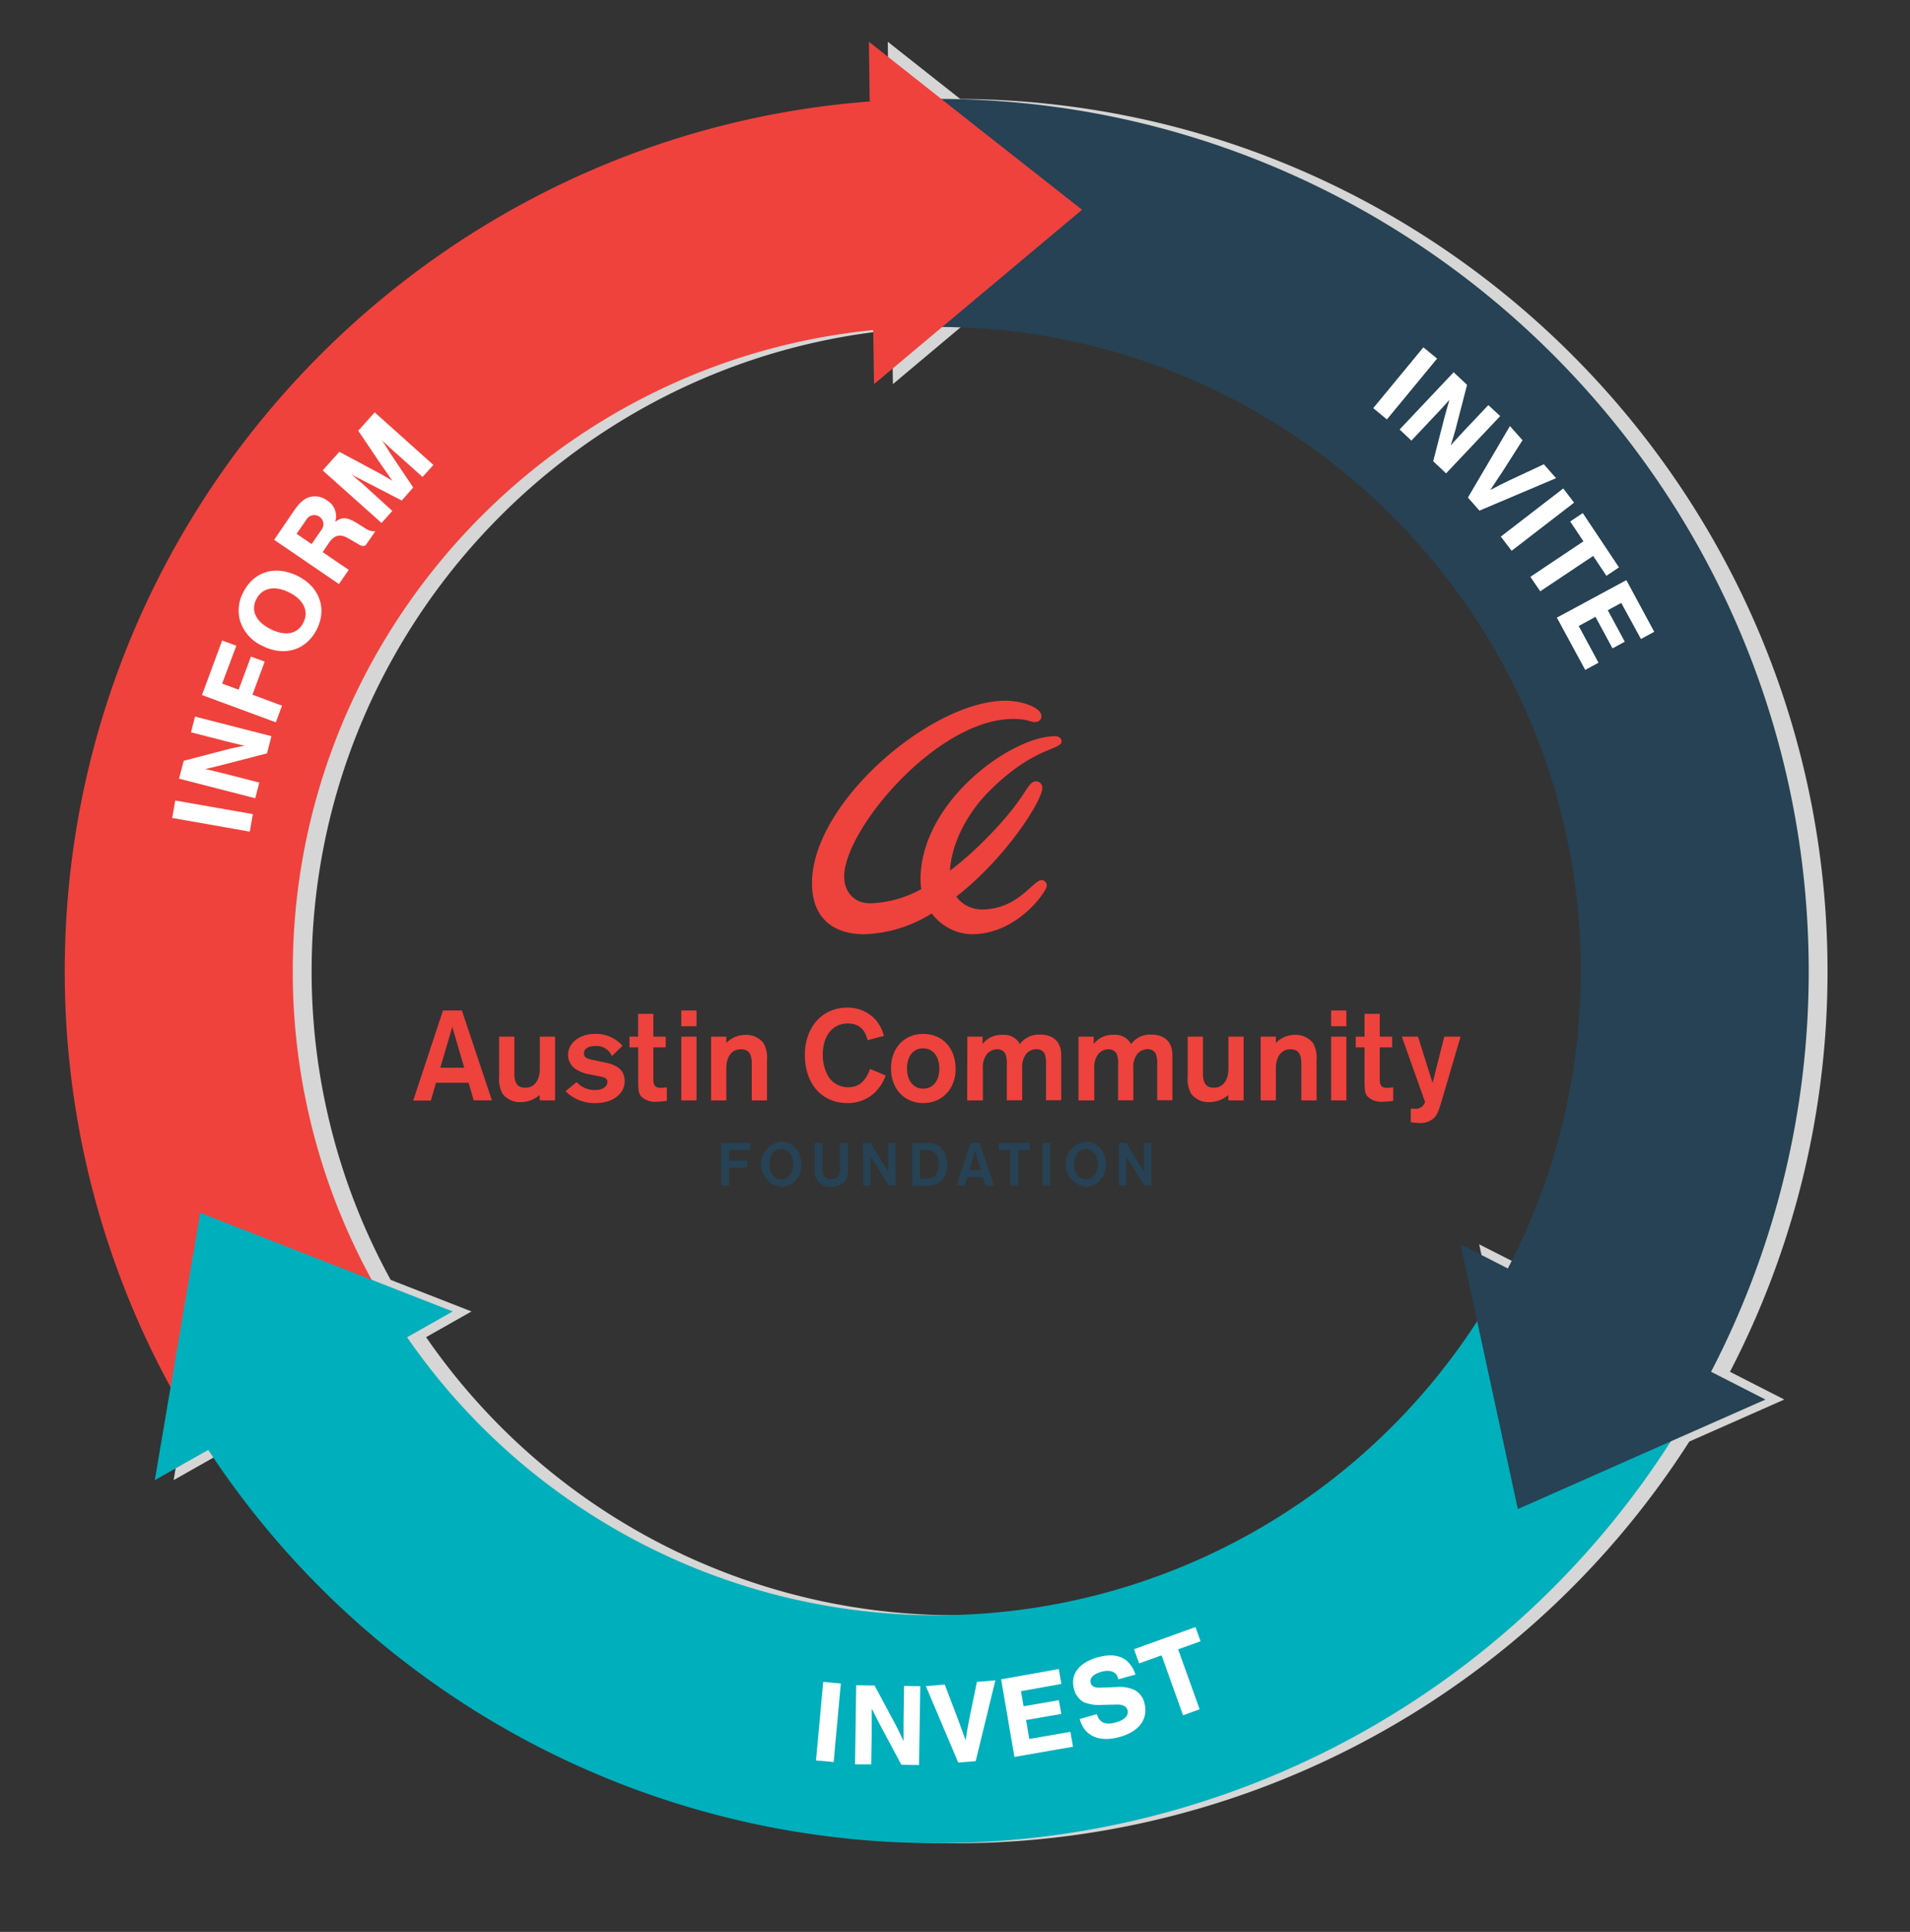 <?xml version="1.0" encoding="UTF-8"?> <svg xmlns="http://www.w3.org/2000/svg" id="fa807e17-e74d-4017-afe3-130acabb7622" data-name="Layer 1" viewBox="0 0 404.09 408.59"><rect x="0" y="0" width="404.09" height="408.59" fill="#333333" stroke="none"/><title>Artboard 1</title><path d="M386.64,205.39c0-101.4-82.22-183.93-183.49-184.46L187.82,8.83,188,21.46c-95.12,7.26-170.3,87-170.3,183.93a183.21,183.21,0,0,0,22.38,87.95l-3.35,19.71,11.32-6.41a184.31,184.31,0,0,0,309.35-1.75L377.5,296,366,290.13A183.19,183.19,0,0,0,386.64,205.39ZM323,268.28l-10.06-5.11,3.52,16.27a136.1,136.1,0,0,1-226.31,3.37l9.61-5.44-17.11-6.68a135.4,135.4,0,0,1-16.72-65.3c0-70.59,54-128.8,122.8-135.58l.18,11.43L203.3,69.16c74.61.61,135.12,61.48,135.12,136.23A135.4,135.4,0,0,1,323,268.28Z" fill="#d5d6d5"></path><path d="M198.19,45h.3V20.92h-.61V45Z"></path><path d="M198.19,69.14h.3V45h-.61V69.15Z"></path><path d="M337.46,284.92l-.3.52,20.82,12c.1-.18.21-.35.31-.52Z"></path><path d="M316.23,273.36l20.93,12.08.3-.52-20.93-12.08Z"></path><path d="M58.84,284.78,38,296.81l.3.52,20.83-12Z"></path><path d="M79.77,272.7,58.84,284.78l.3.53,20.93-12.08Z"></path><path d="M337.16,285.44l-20.93-12.08a136.19,136.19,0,0,1-236.16-.13L59.14,285.31l-20.83,12a184.39,184.39,0,0,0,319.67.14Z" fill="#00afbc"></path><path d="M382.66,205.39c0-101.62-82.59-184.31-184.17-184.47V69.15c75,.16,135.94,61.21,135.94,136.24A135.4,135.4,0,0,1,319,268.28L309,263.17l6.06,28,6.06,28,26.22-11.61L373.51,296,362,290.13A183.31,183.31,0,0,0,382.66,205.39Z" fill="#264254"></path><path d="M206.33,26.6,183.83,8.83,184,21.46c-95.12,7.26-170.3,87-170.3,183.93A183.35,183.35,0,0,0,38,296.81l20.83-12L79.77,272.7a135.4,135.4,0,0,1-17.83-67.31c0-70.59,54-128.8,122.8-135.58l.18,11.43,22-18.44,22-18.44Z" fill="#ef423d"></path><polygon points="64.26 295.21 32.75 313.05 37.55 284.78 42.35 256.51 69.06 266.94 95.77 277.37 64.26 295.21" fill="#00afbc"></polygon><path d="M36.43,173l.65-3.69,16.42,2.88-.65,3.7Z" fill="#fff"></path><path d="M37.87,164.69l1-3.78,9.18-2.4c1.35-.35,2.32-.51,3.69-.81-.67-.12-1.1-.23-1.59-.35l-1.21-.29-1.17-.29-7.36-1.89.85-3.32,16.16,4.14-.93,3.63L47,161.79l-3.57.87c.86.17,1.46.32,1.95.45.88.2,1.82.44,2.84.7l6.64,1.7L54,168.83Z" fill="#fff"></path><path d="M42.73,147,47,135.47l3,1.11-3,8,3.49,1.29,2.6-7L56,139.93l-2.59,7,6.25,2.32-1.3,3.52Z" fill="#fff"></path><path d="M50.78,131.28a8.2,8.2,0,0,1,.68-6c2.28-4.48,6.86-5.82,11.65-3.39,4.53,2.31,6.12,6.9,3.89,11.27s-6.87,5.79-11.53,3.42A8.72,8.72,0,0,1,50.78,131.28Zm13.39.42c1.22-2.38.1-4.83-2.91-6.36s-5.72-1.11-7,1.34-.13,4.82,3,6.38S62.94,134.13,64.17,131.7Z" fill="#fff"></path><path d="M58,114.17l4.09-6c1.21-1.78,2.12-2.61,3.28-3a4.21,4.21,0,0,1,3.79.65,3.9,3.9,0,0,1,1.76,4.56c1.37-1.07,2.41-1,4.3.08l2,1.24a3.42,3.42,0,0,0,2.18.67l-2.07,3c-.55.18-.82.14-1.55-.3l-2-1.16c-1.76-1.05-3-.79-4.11.8l-1.41,2.06,5.52,3.76-2.07,3Zm10-2.1a1.93,1.93,0,1,0-3.18-2.17l-2.07,3,3.18,2.17Z" fill="#fff"></path><path d="M68.27,99.49l3.52-3.93,7.92,4.23c1.18.63,2.39,1.34,3.35,1.92-.18-.22-.29-.39-.33-.42l-.62-.92-.67-.94c-.31-.44-.61-.89-.65-.92l-5-7.41,3.48-3.89L91.69,98.33l-2.29,2.55-6.48-5.8L81.74,94c-.24-.22-.52-.47-.93-.91l1.06,1.66a4.56,4.56,0,0,1,.43.72l5.12,7.63L85,105.86l-8.15-4.21L76,101.2l-.65-.32c-.48-.25-.57-.3-1-.51.48.37.8.65,1,.83l1.21,1L83,108.06l-2.28,2.55Z" fill="#fff"></path><path d="M224.59,156.78c0-.54-.47-1.08-1.37-1.08-9.25,0-28.47,13.82-28.47,30.34a13,13,0,0,0,.17,2,23.69,23.69,0,0,1-10.86,3c-3.43,0-5.46-2.49-5.46-5.66,0-9.94,19.67-33.32,35.74-33.32,3.13,0,3.56.64,4.55.64s1.44-.54,1.44-1.23c0-1.76-3.94-3.27-7.63-3.27-15.61,0-40.91,21.51-40.91,38.58,0,8.06,5.29,10.81,11,10.81a28.52,28.52,0,0,0,14.33-4.4,10.89,10.89,0,0,0,8.46,4.4c9.76,0,15.88-9.19,15.88-10.2a1.13,1.13,0,0,0-1.1-1.25c-1.79,0-5,6.2-12.58,6.2a6.65,6.65,0,0,1-5.46-2.71c10.6-8.26,18.18-20.33,18.18-22.91a1.31,1.31,0,0,0-1.25-1.46c-2.14,0-1.51,3-10.93,12.43a71.55,71.55,0,0,1-7.34,6.46c.28-5.15,3.1-11.61,8.35-16.86C218.87,157.76,224.59,158.71,224.59,156.78Z" fill="#ee423d"></path><path d="M93.72,213.72h4l6.35,19h-3.85L99.13,229H92.24l-1.09,3.77H87.42Zm4.5,12.11-2.53-8.64-2.54,8.64Z" fill="#ee423d"></path><path d="M114.16,231.59a6.07,6.07,0,0,1-4,1.51,4.63,4.63,0,0,1-3.79-1.71,6.15,6.15,0,0,1-.77-3.6v-8.54h3.22v7.8c0,2.08.71,3,2.31,3,1.91,0,3.08-1.54,3.08-4.08v-6.72h3.22v13.48h-3.22Z" fill="#ee423d"></path><path d="M122,228.85a5,5,0,0,0,4,1.68c1.45,0,2.51-.71,2.51-1.71,0-.65-.4-.94-1.77-1.2l-1.88-.37a7.62,7.62,0,0,1-3.31-1.31,3.63,3.63,0,0,1-1.37-2.82c0-2.54,2.45-4.45,5.7-4.45a7.46,7.46,0,0,1,5.82,2.51l-2.25,2.17a3.49,3.49,0,0,0-3.51-2.11c-1.48,0-2.39.57-2.39,1.51s.48,1.14,2.42,1.54l2.19.46c2.71.57,4,1.79,4,3.93,0,2.68-2.56,4.62-6.12,4.62a8.59,8.59,0,0,1-6.39-2.51Z" fill="#ee423d"></path><path d="M141.09,232.81a12.56,12.56,0,0,1-2.11.2,4.26,4.26,0,0,1-3.22-1c-.6-.6-.74-1.25-.74-3.39v-7.1h-1.85v-2.27H135v-4.82h3.22v4.82h2.62v2.27h-2.62v6.79c0,1.28.43,1.77,1.54,1.77a10.59,10.59,0,0,0,1.31-.12Z" fill="#ee423d"></path><path d="M144.14,213.72h3.22v3.33h-3.22Zm0,5.53h3.22v13.48h-3.22Z" fill="#ee423d"></path><path d="M150.44,219.25h3.22v1.33a5.71,5.71,0,0,1,4.08-1.71,4.65,4.65,0,0,1,3.76,1.71,6.15,6.15,0,0,1,.77,3.6v8.55h-3.22v-7.81c0-2.08-.71-3-2.31-3-1.91,0-3.08,1.54-3.08,4.08v6.73h-3.22Z" fill="#ee423d"></path><path d="M183.56,220c-.62-2.45-1.94-3.53-4.24-3.53-3.17,0-5.25,2.62-5.25,6.58a9.18,9.18,0,0,0,1.23,4.71,4.93,4.93,0,0,0,4.13,2.19c2.25,0,3.68-1.2,4.65-3.88l3.3,1.4a9.5,9.5,0,0,1-2.39,3.68,8.16,8.16,0,0,1-5.76,2.14c-5.36,0-8.95-4.08-8.95-10.18,0-5.87,3.68-10,8.95-10a7.84,7.84,0,0,1,6,2.56,8,8,0,0,1,1.77,3.42Z" fill="#ee423d"></path><path d="M195.31,218.67c4.1,0,6.87,3,6.87,7.41,0,4.22-2.85,7.22-6.84,7.22s-6.84-3-6.84-7.33S191.29,218.67,195.31,218.67Zm0,11.58c2.08,0,3.42-1.66,3.42-4.22s-1.32-4.31-3.42-4.31-3.42,1.66-3.42,4.25S193.23,230.25,195.34,230.25Z" fill="#ee423d"></path><path d="M204.66,219.25h3.22v1.56a5,5,0,0,1,4.22-1.94,3.79,3.79,0,0,1,3.67,1.94,5.07,5.07,0,0,1,4.22-2c2.91,0,4.53,1.56,4.53,4.38v9.5H221.3V225.2a5.85,5.85,0,0,0-.31-2.39,1.91,1.91,0,0,0-1.71-.91,2.83,2.83,0,0,0-2.17,1,4.6,4.6,0,0,0-.85,3.19v6.62H213V225.2a5.72,5.72,0,0,0-.32-2.36,1.91,1.91,0,0,0-1.71-.92,2.87,2.87,0,0,0-2.16,1,4.68,4.68,0,0,0-.86,3.19v6.62h-3.33Z" fill="#ee423d"></path><path d="M228.17,219.25h3.22v1.56a5,5,0,0,1,4.22-1.94,3.79,3.79,0,0,1,3.68,1.94,5.07,5.07,0,0,1,4.22-2c2.9,0,4.53,1.56,4.53,4.38v9.5h-3.22V225.2a5.79,5.79,0,0,0-.32-2.39,1.9,1.9,0,0,0-1.71-.91,2.82,2.82,0,0,0-2.16,1,4.6,4.6,0,0,0-.86,3.19v6.62h-3.22V225.2a5.77,5.77,0,0,0-.31-2.36,1.91,1.91,0,0,0-1.71-.92,2.87,2.87,0,0,0-2.17,1,4.69,4.69,0,0,0-.85,3.19v6.62h-3.34Z" fill="#ee423d"></path><path d="M259.84,231.59a6.05,6.05,0,0,1-4,1.51,4.64,4.64,0,0,1-3.79-1.71,6.15,6.15,0,0,1-.77-3.6v-8.54h3.22v7.8c0,2.08.72,3,2.31,3,1.91,0,3.08-1.54,3.08-4.08v-6.72h3.22v13.48h-3.22Z" fill="#ee423d"></path><path d="M266.71,219.25h3.22v1.33a5.69,5.69,0,0,1,4.08-1.71,4.67,4.67,0,0,1,3.76,1.71,6.15,6.15,0,0,1,.77,3.6v8.55h-3.22v-7.81c0-2.08-.71-3-2.31-3-1.91,0-3.08,1.54-3.08,4.08v6.73h-3.22Z" fill="#ee423d"></path><path d="M281.62,213.72h3.22v3.33h-3.22Zm0,5.53h3.22v13.48h-3.22Z" fill="#ee423d"></path><path d="M294.76,232.81a12.75,12.75,0,0,1-2.11.2,4.25,4.25,0,0,1-3.22-1c-.6-.6-.74-1.25-.74-3.39v-7.1h-1.86v-2.27h1.86v-4.82h3.22v4.82h2.62v2.27h-2.62v6.79c0,1.28.43,1.77,1.54,1.77a10.75,10.75,0,0,0,1.31-.12Z" fill="#ee423d"></path><path d="M299.21,234.49a2.06,2.06,0,0,0,2.28-1.42l-4.91-13.82H300l3.08,9.8,2.48-9.8H309l-4,13.62c-.65,2.19-1,3-1.68,3.65a4.23,4.23,0,0,1-3,1,12,12,0,0,1-1.85-.18v-2.87A4.78,4.78,0,0,0,299.21,234.49Z" fill="#ee423d"></path><path d="M152.58,241.72h6.13v1.49h-4.47v2.28h3.85v1.44h-3.85v3.8h-1.66Z" fill="#264254"></path><path d="M165.29,241.45c2.45,0,4.29,2.07,4.29,4.83a5.18,5.18,0,0,1-1.15,3.23,4,4,0,0,1-3.14,1.49,4.8,4.8,0,0,1,0-9.55Zm2.49,4.81c0-1.95-1-3.23-2.49-3.23s-2.49,1.28-2.49,3.19,1,3.2,2.49,3.2S167.78,248.14,167.78,246.26Z" fill="#264254"></path><path d="M179.41,247.12c0,1.6-.16,2.18-.78,2.83A3.78,3.78,0,0,1,175.9,251a3.25,3.25,0,0,1-3.53-3.88v-5.4H174V247a3.09,3.09,0,0,0,.29,1.66,1.84,1.84,0,0,0,1.58.69,1.74,1.74,0,0,0,1.63-.81,3.56,3.56,0,0,0,.22-1.54v-5.28h1.66Z" fill="#264254"></path><path d="M182.57,241.72h1.59l3.74,6.09v-6.09h1.58v9H188l-3.82-6.17v6.17h-1.58Z" fill="#264254"></path><path d="M193,241.72h2.76a4.29,4.29,0,0,1,3.24.95,4.68,4.68,0,0,1,1.38,3.61A4.38,4.38,0,0,1,198.8,250a4.9,4.9,0,0,1-3.05.77H193Zm2.61,7.52c1.28,0,1.89-.16,2.32-.62a3.57,3.57,0,0,0,.65-2.43c0-2.13-.85-3-3-3h-.95v6Z" fill="#264254"></path><path d="M205.36,241.72h1.92l3,9h-1.82l-.54-1.78h-3.27l-.52,1.78h-1.77Zm2.13,5.74-1.2-4.09-1.2,4.09Z" fill="#264254"></path><path d="M213.74,243.21h-2.47v-1.49h6.62v1.49h-2.48v7.52h-1.67Z" fill="#264254"></path><path d="M220.55,241.72h1.66v9h-1.66Z" fill="#264254"></path><path d="M229.72,241.45c2.46,0,4.29,2.07,4.29,4.83a5.18,5.18,0,0,1-1.15,3.23,4,4,0,0,1-3.14,1.49,4.8,4.8,0,0,1,0-9.55Zm2.5,4.81c0-1.95-1-3.23-2.5-3.23s-2.49,1.28-2.49,3.19,1,3.2,2.49,3.2S232.22,248.14,232.22,246.26Z" fill="#264254"></path><path d="M236.68,241.72h1.6l3.74,6.09v-6.09h1.58v9h-1.51l-3.83-6.17v6.17h-1.58Z" fill="#264254"></path><path d="M301.14,73.46l2.9,2.38L293.42,88.71l-2.89-2.39Z" fill="#fff"></path><path d="M307.54,78.73l2.84,2.67L308,90.6c-.35,1.35-.68,2.28-1.08,3.62.43-.53.74-.86,1.08-1.22l.84-.92.82-.88,5.22-5.52L317.39,88l-11.45,12.12-2.72-2.57,2.42-9.44,1-3.55c-.56.67-1,1.12-1.33,1.49-.6.67-1.27,1.38-2,2.14l-4.71,5-2.49-2.35Z" fill="#fff"></path><path d="M319.45,90.11l2.66,3-4.25,6.67-.68,1-.83,1.26-1.05,1.6c1.68-.89,2.12-1.14,4.17-2.11l7.15-3.34,2.59,2.94L313,108l-2.44-2.77Z" fill="#fff"></path><path d="M330.73,103.31l2.29,3-13.21,10.18-2.29-3Z" fill="#fff"></path><path d="M335,114.49l-2.8-4.2,2.66-1.77L342.52,120l-2.66,1.78-2.8-4.2-11.2,7.48L323.77,122Z" fill="#fff"></path><path d="M344.08,122.7l5.9,10.92-2.81,1.53L343,127.52l-2.85,1.54,3.6,6.66-2.6,1.41-3.6-6.67L334,132.4l4.19,7.76-2.81,1.53-6-11.06Z" fill="#fff"></path><path d="M174.16,355.72l3.73.34-1.52,16.61-3.73-.34Z" fill="#fff"></path><path d="M181.14,356.43l3.9.06,4.47,8.36c.66,1.24,1.05,2.14,1.65,3.4,0-.67,0-1.12,0-1.62v-1.25l0-1.2.11-7.6,3.43.05-.26,16.67-3.74-.05-4.6-8.6-1.67-3.27c0,.87,0,1.5,0,2,0,.9,0,1.87,0,2.92l-.11,6.85-3.42,0Z" fill="#fff"></path><path d="M195.88,356.62l4-.34,2.82,7.4c0,.05.23.63.42,1.17l.52,1.41.65,1.8c.3-1.88.36-2.39.8-4.61l1.59-7.73,3.91-.33-4.17,17.09-3.69.3Z" fill="#fff"></path><path d="M211.8,355.17,224,353l.55,3.15L216,357.68l.56,3.2,7.46-1.3.51,2.91-7.46,1.3.7,4,8.69-1.51.55,3.15-12.39,2.16Z" fill="#fff"></path><path d="M232.05,362.54c.56,1.82,1.82,2.36,4,1.76,1.86-.5,2.8-1.5,2.5-2.61-.21-.8-1-1.19-2.18-1.18l-3.11.07a8.76,8.76,0,0,1-3.91-.55,4.29,4.29,0,0,1-2.13-2.82c-.84-3.11,1.07-5.62,5.13-6.72,2.61-.7,4.65-.42,6.1.82a6.63,6.63,0,0,1,1.78,2.86l-3.62,1-.08-.26c-.35-1.33-1.65-1.83-3.46-1.34s-2.59,1.37-2.31,2.38c.18.67.79,1,1.84,1l3.46-.13a7.5,7.5,0,0,1,4,.63,4.15,4.15,0,0,1,2.06,2.74c.89,3.33-1.11,6.07-5.29,7.19-4.34,1.18-7.41-.22-8.4-3.81Z" fill="#fff"></path><path d="M245.75,350.1,241,351.81l-1.08-3,13-4.69,1.08,3-4.75,1.71,4.56,12.68-3.52,1.27Z" fill="#fff"></path></svg> 
